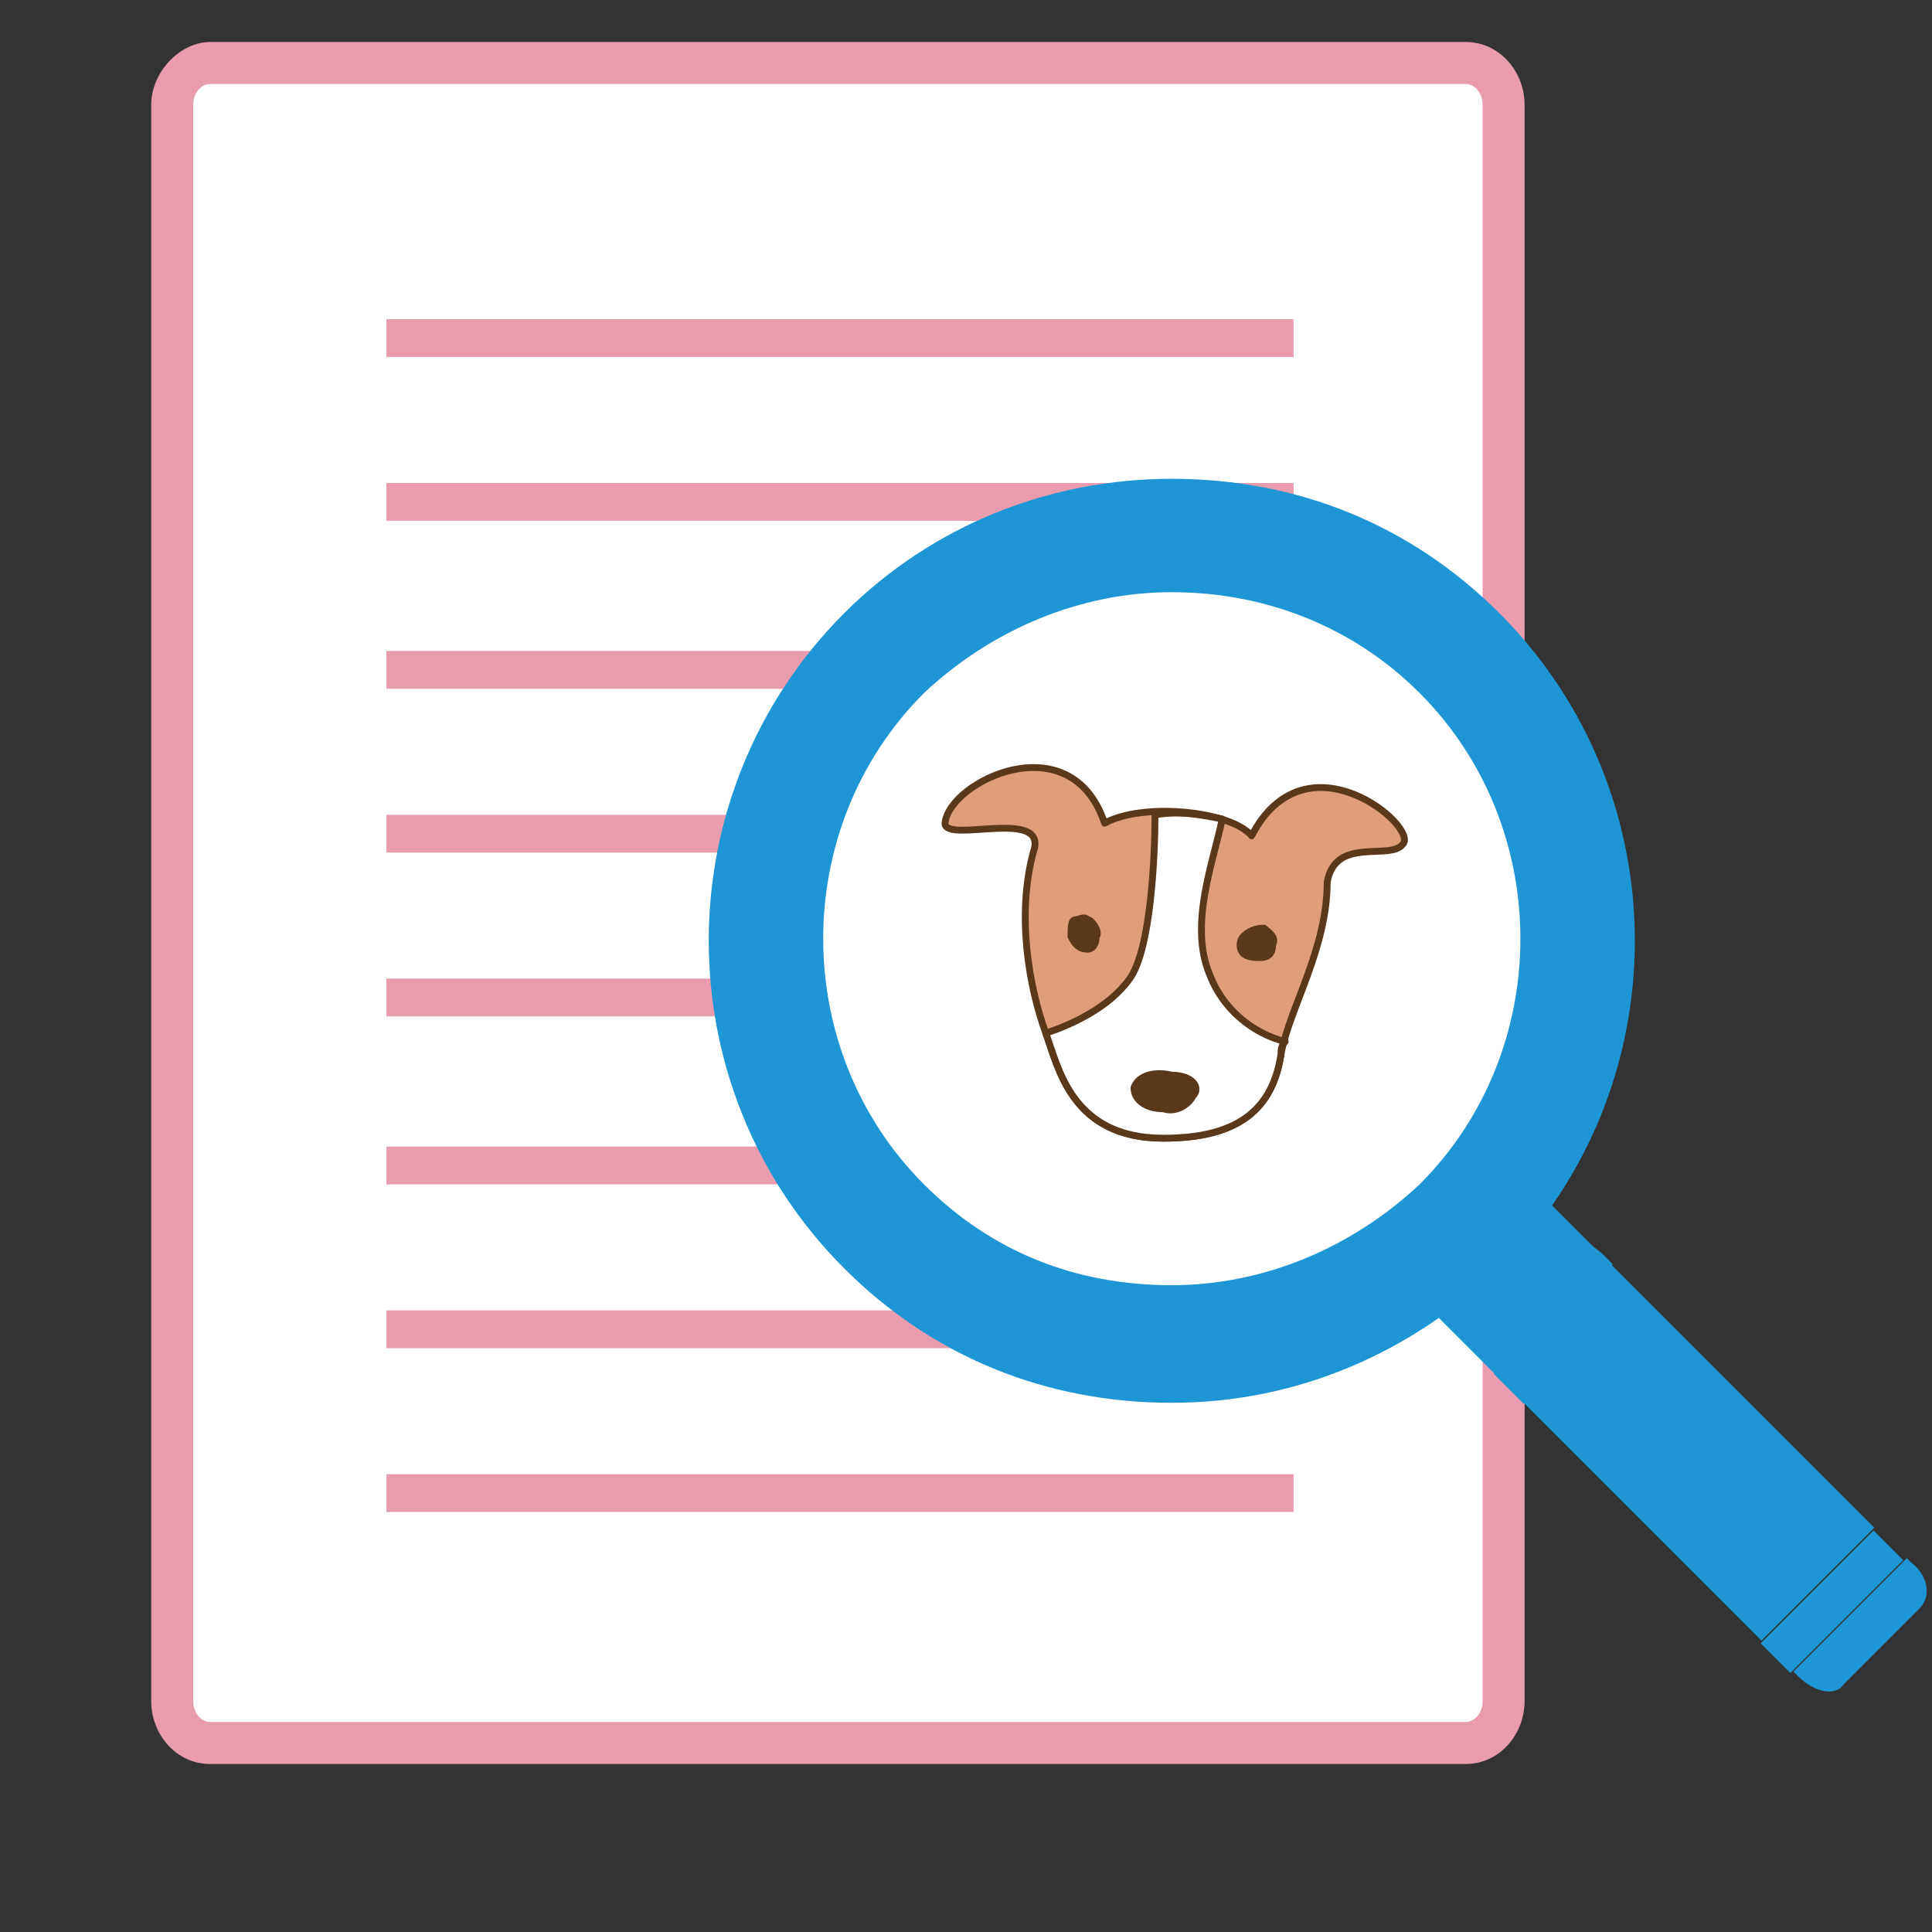 <?xml version="1.0" encoding="utf-8"?>
<!-- Generator: Adobe Illustrator 19.0.0, SVG Export Plug-In . SVG Version: 6.00 Build 0)  -->
<svg version="1.1" id="レイヤー" xmlns="http://www.w3.org/2000/svg" xmlns:xlink="http://www.w3.org/1999/xlink" x="0px"
	 y="0px" width="46px" height="46px" viewBox="0 0 46 46" style="enable-background:new 0 0 46 46;" xml:space="preserve">
<rect x="0" y="0" width="46" height="46" fill="#333333" stroke="none"/>
<style type="text/css">
	.st0{fill:#FFFFFF;}
	.st1{fill:#E89CAE;}
	.st2{fill:#1E95D4;}
	.st3{fill:#C0DCE6;}
	.st4{fill:#DD9E79;stroke:#5B3819;stroke-width:0.163;stroke-linecap:round;stroke-linejoin:round;stroke-miterlimit:10;}
	.st5{fill:#FFFFFF;stroke:#5B3819;stroke-width:0.163;stroke-linecap:round;stroke-linejoin:round;stroke-miterlimit:10;}
	.st6{fill:#5B3819;stroke:#5B3819;stroke-width:0.163;stroke-linecap:round;stroke-linejoin:round;stroke-miterlimit:10;}
</style>
<g>
	<path class="st0" d="M35.9,40.5c0,0.5-0.4,1-0.9,1H5c-0.5,0-0.9-0.4-0.9-1v-38c0-0.5,0.4-1,0.9-1h29.9c0.5,0,0.9,0.4,0.9,1V40.5z"
		/>
	<path class="st1" d="M34.9,42H5c-0.8,0-1.4-0.7-1.4-1.5v-38C3.6,1.7,4.3,1,5,1h29.9c0.8,0,1.4,0.7,1.4,1.5v38
		C36.3,41.3,35.7,42,34.9,42z M5,2C4.8,2,4.6,2.2,4.6,2.5v38C4.6,40.8,4.8,41,5,41h29.9c0.2,0,0.4-0.2,0.4-0.5v-38
		c0-0.3-0.2-0.5-0.4-0.5H5z"/>
</g>
<g>
	<g>
		<line class="st0" x1="9.2" y1="8" x2="30.8" y2="8"/>
		<rect x="9.2" y="7.6" class="st1" width="21.6" height="0.9"/>
	</g>
	<g>
		<line class="st0" x1="9.2" y1="12" x2="30.8" y2="12"/>
		<rect x="9.2" y="11.5" class="st1" width="21.6" height="0.9"/>
	</g>
	<g>
		<line class="st0" x1="9.2" y1="15.9" x2="30.8" y2="15.9"/>
		<rect x="9.2" y="15.5" class="st1" width="21.6" height="0.9"/>
	</g>
	<g>
		<line class="st0" x1="9.2" y1="19.8" x2="30.8" y2="19.8"/>
		<rect x="9.2" y="19.4" class="st1" width="21.6" height="0.9"/>
	</g>
	<g>
		<line class="st0" x1="9.2" y1="23.8" x2="30.8" y2="23.8"/>
		<rect x="9.2" y="23.3" class="st1" width="21.6" height="0.9"/>
	</g>
	<g>
		<line class="st0" x1="9.2" y1="27.7" x2="30.8" y2="27.7"/>
		<rect x="9.2" y="27.3" class="st1" width="21.6" height="0.9"/>
	</g>
	<g>
		<line class="st0" x1="9.2" y1="31.6" x2="30.8" y2="31.6"/>
		<rect x="9.2" y="31.2" class="st1" width="21.6" height="0.9"/>
	</g>
	<g>
		<line class="st0" x1="9.2" y1="35.5" x2="30.8" y2="35.5"/>
		<rect x="9.2" y="35.1" class="st1" width="21.6" height="0.9"/>
	</g>
</g>
<path class="st2" d="M37.4,29.2c0.6,0.6,0.6,1.6,0,2.1l-0.2,0.2c-0.6,0.6-1.6,0.6-2.1,0l-5.1-5.1c-0.6-0.6-0.6-1.6,0-2.1l0.2-0.2
	c0.6-0.6,1.6-0.6,2.1,0L37.4,29.2z"/>
<path class="st2" d="M42.8,39.9c0.4,0.4,0.9,0.5,1.1,0.2l1.8-1.8c0.3-0.3,0.2-0.8-0.2-1.1l-0.1-0.1l-2.7,2.7L42.8,39.9z"/>
<path class="st2" d="M38.2,29.9c-0.4-0.4-0.9-0.5-1.1-0.2l-1.8,1.8c-0.3,0.3-0.2,0.8,0.2,1.1l0.2,0.2l2.7-2.7L38.2,29.9z"/>
<rect x="37.1" y="27.4" transform="matrix(0.707 -0.707 0.707 0.707 -12.216 37.364)" class="st2" width="3.8" height="12.1"/>
<rect x="35.4" y="31.2" transform="matrix(0.707 -0.707 0.707 0.707 -11.518 35.683)" class="st2" width="3.8" height="1"/>
<rect x="43.1" y="36.1" transform="matrix(-0.707 -0.707 0.707 -0.707 47.577 95.828)" class="st2" width="1" height="3.8"/>
<g>
	<path class="st3" d="M34.9,22.3c0.3-1.7-0.4-3.7-1.9-5.2c-1.5-1.5-3.5-2.2-5.1-1.9c1.2,0.8,2.4,1.9,3.6,3.1
		C32.9,19.7,34,21.1,34.9,22.3z"/>
</g>
<circle class="st0" cx="27.9" cy="22.3" r="9.7"/>
<g>
	<g>
		<path class="st4" d="M26.3,19.6c-0.8-2.4-3.7-1-3.8,0c0,0.5,2.5-0.4,2.1,0.7c-0.4,1.5-0.1,3.2,0.3,4.3c0.3,0.8,0.6,2.5,2.8,2.5
			c1.8,0,2.6-0.7,2.8-2c0.2-1.1,1.1-2.5,1.1-4.1c0.2-1.1,1.5-0.5,1.8-0.9c0.4-0.4-2.3-2.7-3.6-0.2C29.3,19.3,27.2,19.1,26.3,19.6z"
			/>
		<path class="st5" d="M28.8,23.2c-0.5-1.2,0.1-2.7,0.3-3.7c-0.5-0.1-1-0.2-1.6-0.1c0,1-0.1,3.2-0.6,3.9c-0.5,0.7-1.4,1.1-2,1.3
			c0.3,0.8,0.6,2.5,2.8,2.5c1.8,0,2.6-0.7,2.8-2c0-0.1,0-0.2,0.1-0.3C29.8,24.6,29.1,24,28.8,23.2z"/>
	</g>
	<path class="st6" d="M25.9,22.6c-0.2,0-0.3-0.1-0.4-0.3c0-0.2,0-0.4,0.1-0.4c0.1,0,0.2-0.1,0.3,0c0.1,0,0.3,0.3,0.2,0.4
		C26.1,22.5,26,22.6,25.9,22.6z"/>
	<path class="st6" d="M27.9,25.6c0.5,0,0.7,0.3,0.5,0.5c-0.1,0.2-0.4,0.4-0.7,0.3c-0.4,0-0.7-0.2-0.7-0.5
		C27.1,25.6,27.5,25.5,27.9,25.6z"/>
	<path class="st6" d="M30.1,22.1c0.1,0.1,0.3,0.2,0.2,0.4c0,0.2-0.1,0.3-0.3,0.3c-0.1,0-0.3,0-0.4-0.1c-0.1-0.1-0.1-0.3,0-0.4
		C29.8,22.1,30,22.1,30.1,22.1z"/>
</g>
<path class="st2" d="M27.9,33.4c-3,0-5.7-1.1-7.8-3.2c-4.3-4.3-4.3-11.3,0-15.6c2.1-2.1,4.9-3.2,7.8-3.2c3,0,5.7,1.1,7.8,3.2
	c4.3,4.3,4.3,11.3,0,15.6C33.6,32.2,30.9,33.4,27.9,33.4z M27.9,14.1c-2.2,0-4.3,0.9-5.9,2.4c-3.2,3.2-3.2,8.5,0,11.7
	c1.6,1.6,3.6,2.4,5.9,2.4c2.2,0,4.3-0.9,5.9-2.4c3.2-3.2,3.2-8.5,0-11.7C32.2,14.9,30.1,14.1,27.9,14.1z"/>
</svg>
